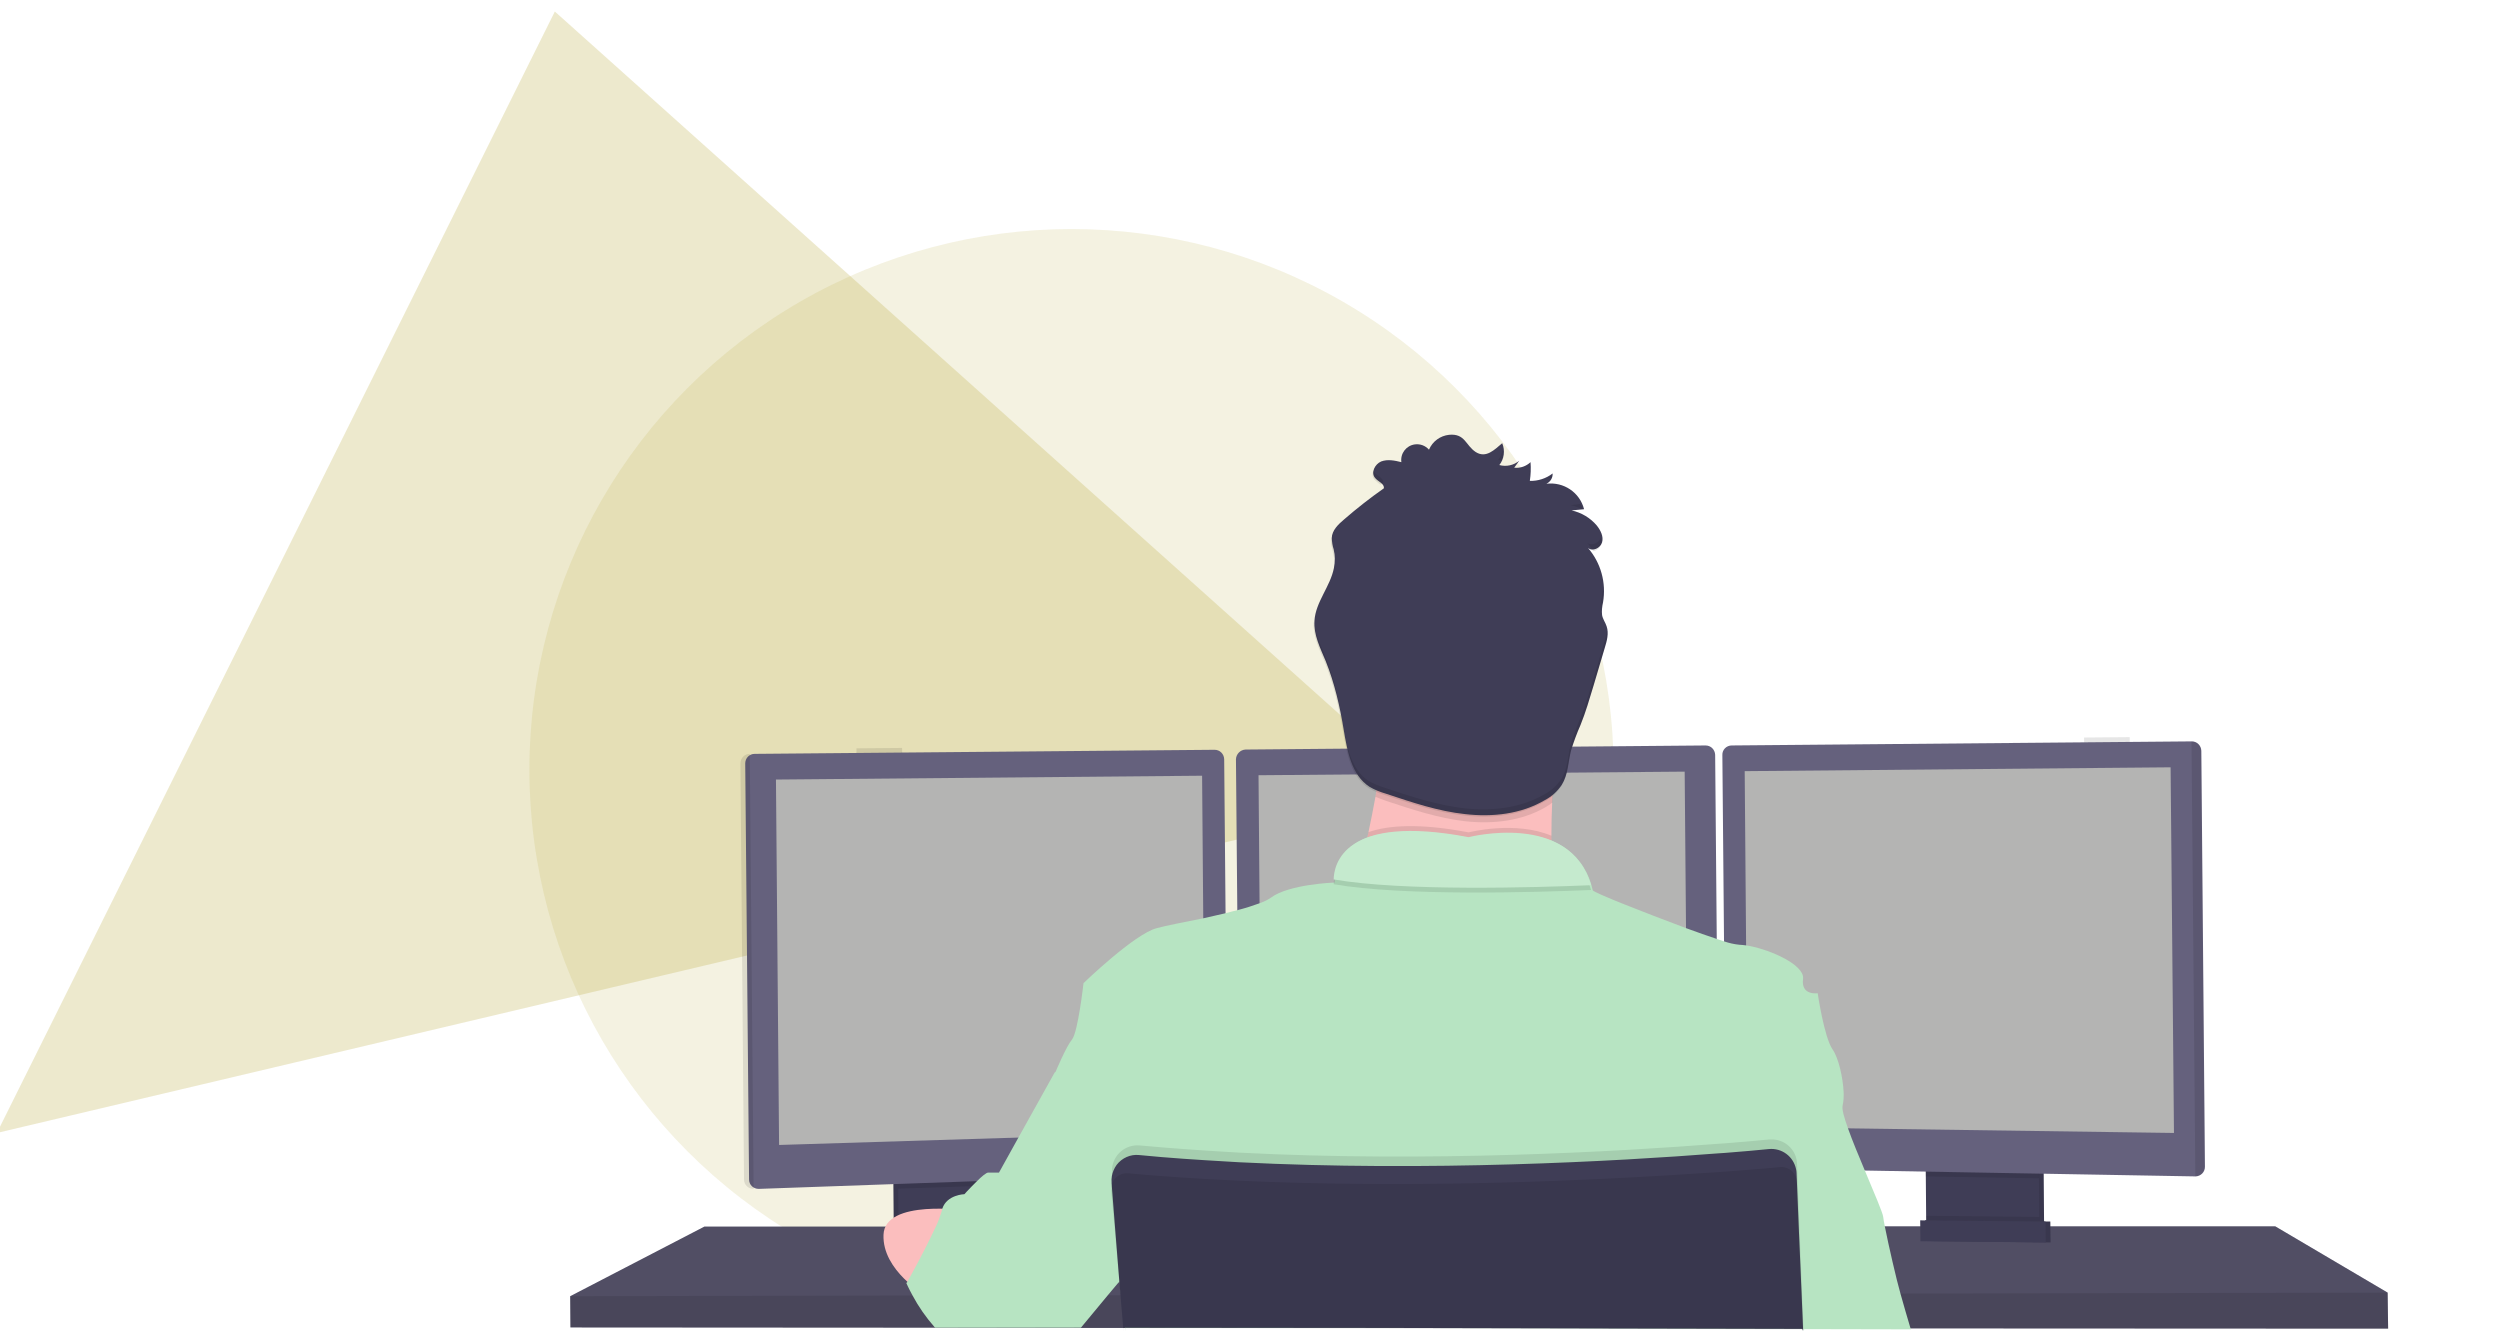<?xml version="1.0" encoding="UTF-8"?> <!-- Generator: Adobe Illustrator 23.0.1, SVG Export Plug-In . SVG Version: 6.00 Build 0) --> <svg xmlns="http://www.w3.org/2000/svg" xmlns:xlink="http://www.w3.org/1999/xlink" x="0px" y="0px" viewBox="0 0 1041.3 554.2" style="enable-background:new 0 0 1041.3 554.2;" xml:space="preserve"> <style type="text/css"> .st0{opacity:0.25;fill:#B9AA39;enable-background:new ;} .st1{opacity:0.15;fill:#B9AA39;enable-background:new ;} .st2{fill:#65617D;} .st3{opacity:0.2;enable-background:new ;} .st4{fill:#3F3D56;} .st5{opacity:0.1;enable-background:new ;} .st6{fill:#B4B4B3;} .st7{fill:#FBBEBE;} .st8{fill:#B7E4C2;} .st9{fill:#C5EACE;} .st10{opacity:0.1;} </style> <g id="ALL_SHAPES"> <g> <polygon class="st0" points="-1.3,471.9 231.1,4.8 595.1,330.8 "></polygon> <ellipse class="st1" cx="446.3" cy="320.6" rx="225.8" ry="225.2"></ellipse> </g> </g> <g id="Layer_1"> <title>programming</title> <polygon class="st2" points="293.4,510.9 368.2,510.9 368.8,510.9 372.3,510.9 374.3,510.9 389.8,510.9 399.5,510.9 402.6,510.9 404.9,510.9 416.6,510.9 417.6,510.9 419.5,510.9 421.5,510.9 459.1,510.9 464.3,510.9 465,510.9 471.8,510.9 749.2,510.8 749.5,510.8 785,510.8 785.4,510.8 799.8,510.8 801.8,510.8 802.4,510.8 804.4,510.8 849.4,510.8 851.4,510.8 852.1,510.8 854.1,510.8 947.7,510.8 994.5,538.4 994.7,553.4 796.3,553.3 795.8,553.3 751.1,553.2 751,553.2 575.4,553.1 468.4,553.1 467.9,553.1 450.3,553.1 448.9,553.1 391.2,553 389.6,553 237.6,552.9 237.5,539.9 "></polygon> <polygon class="st3" points="293.4,510.9 368.2,510.9 368.8,510.9 372.3,510.9 374.3,510.9 389.8,510.9 399.5,510.9 402.6,510.9 404.9,510.9 416.6,510.9 417.6,510.9 419.5,510.9 421.5,510.9 459.1,510.9 464.3,510.9 465,510.9 471.8,510.9 749.2,510.8 749.5,510.8 785,510.8 785.4,510.8 799.8,510.8 801.8,510.8 802.4,510.8 804.4,510.8 849.4,510.8 851.4,510.8 852.1,510.8 854.1,510.8 947.7,510.8 994.5,538.4 994.7,553.4 796.3,553.3 795.8,553.3 751.1,553.2 751,553.2 575.4,553.1 468.4,553.1 467.9,553.1 450.3,553.1 448.9,553.1 391.2,553 389.6,553 237.6,552.9 237.5,539.9 "></polygon> <path class="st4" d="M851.2,484.6l0.2,25.2c0,2.4-1.4,4.6-3.5,5.6c-0.8,0.4-1.8,0.6-2.7,0.6l-34.9-0.4c-0.9,0-1.7-0.2-2.5-0.6 c-2.1-1-3.5-3.1-3.5-5.5l-0.2-24.5L851.2,484.6z"></path> <path class="st5" d="M851.2,484.6l0.2,25.2c0,2.4-1.4,4.6-3.5,5.6c-0.8,0.4-1.8,0.6-2.7,0.6l-34.9-0.4c-0.9,0-1.7-0.2-2.5-0.6 c-2.1-1-3.5-3.1-3.5-5.5l-0.2-24.5L851.2,484.6z"></path> <path class="st4" d="M849.2,484.6l0.2,25.2c0,2.4-1.4,4.6-3.5,5.6c-0.8,0.4-1.8,0.6-2.7,0.6l-34.9-0.4c-0.9,0-1.7-0.2-2.5-0.6 c-2.1-1-3.5-3.1-3.5-5.5l-0.2-24.5L849.2,484.6z"></path> <rect x="372.2" y="488.6" transform="matrix(1 -8.679129e-03 8.679129e-03 1 -4.362 3.454)" class="st4" width="47.2" height="31.5"></rect> <rect x="372.2" y="488.6" transform="matrix(1 -8.679129e-03 8.679129e-03 1 -4.362 3.454)" class="st5" width="47.2" height="31.5"></rect> <rect x="374.2" y="488.5" transform="matrix(1 -8.679129e-03 8.679129e-03 1 -4.362 3.472)" class="st4" width="47.2" height="31.5"></rect> <rect x="868.1" y="307.1" transform="matrix(1 -8.679129e-03 8.679129e-03 1 -2.707 7.629)" class="st5" width="19" height="17.1"></rect> <polygon class="st5" points="849.2,484.6 849.3,490.8 802.1,490 802.1,485 "></polygon> <path class="st2" d="M721.3,310.5l191.6-1.7c2.2,0,3.9,1.7,4,3.9l1.5,173.3c0,2.2-1.7,3.9-3.9,4l0,0l-191.7-3.4 c-2.1-0.1-3.8-1.8-3.9-3.9l-1.5-168.2C717.3,312.3,719.1,310.5,721.3,310.5z"></path> <path class="st5" d="M912.8,308.8c2.2,0,3.9,1.7,4,3.9l1.5,173.3c0,2.2-1.7,3.9-3.9,4l0,0L912.8,308.8L912.8,308.8z"></path> <polygon class="st6" points="905.5,471.9 727.9,469.4 726.7,321.2 904.1,319.6 "></polygon> <rect x="356.8" y="311.6" transform="matrix(1 -8.679129e-03 8.679129e-03 1 -2.766 3.191)" class="st5" width="19" height="17.4"></rect> <polygon class="st5" points="421.3,488.3 421.3,493.5 374.1,495.1 374.1,488.7 "></polygon> <path class="st2" d="M314.3,314l191.6-1.7c2.2,0,3.9,1.7,4,3.9l1.5,168.2c0,2.1-1.7,3.9-3.8,4l-191.6,6.8l0,0c-2.2,0-4-1.7-4-3.9 L310.4,318C310.4,315.8,312.1,314,314.3,314z"></path> <path class="st5" d="M312.3,314L312.3,314l1.6,181.2l0,0c-2.2,0-4-1.7-4-3.9L308.4,318C308.4,315.8,310.1,314,312.3,314z"></path> <polygon class="st6" points="324.5,476.9 501.9,471.4 500.7,323.1 323.2,324.7 "></polygon> <path class="st2" d="M518.8,312.2l191.6-1.7c2.2,0,3.9,1.7,4,3.9l1.5,173.3c0,2.2-1.8,4-4,4l0,0l-191.7-3.4 c-2.1-0.1-3.8-1.8-3.9-3.9l-1.5-168.2C514.9,314.1,516.6,312.3,518.8,312.2z"></path> <polygon class="st6" points="703,473.6 525.4,471.2 524.2,322.9 701.7,321.4 "></polygon> <polygon class="st5" points="380.2,539.6 381.2,539.6 385.6,539.6 460.1,539.5 461.6,539.5 466.4,539.5 466.8,539.4 467,539.5 467.3,539.5 750.4,538.9 750.6,538.9 791.6,538.8 792,538.8 994.5,538.4 994.7,553.4 796.3,553.3 795.8,553.3 751.1,553.2 751,553.2 575.4,553.1 468.4,553.1 467.9,553.1 450.3,553.1 448.9,553.1 391.2,553 389.6,553 237.6,552.9 237.5,539.9 "></polygon> <ellipse transform="matrix(6.222907e-02 -0.998 0.998 6.222907e-02 298.408 867.963)" class="st7" cx="611.1" cy="275.2" rx="51.3" ry="51.3"></ellipse> <path class="st7" d="M570,346.6c1-4.7,2-9.7,2.9-14.7c2.9-17.3,4-35.8-0.1-48.9c-10.3-32.4,77.1,7.8,77.1,7.8s-2.5,21.5-3.4,43.5 c-0.2,4.6-0.3,9.2-0.3,13.7c-0.1,14.7,1,27.5,4.5,31.8c9.6,11.9-90,0.8-90,0.8C564.4,369.5,567.5,358.1,570,346.6z"></path> <path class="st5" d="M570,346.6c8.3-2.9,21.3-3.8,41.7,0.1c0,0,19.3-5,34.5,1.4c-0.1,14.7,1,27.5,4.5,31.8c9.6,11.9-90,0.8-90,0.8 C564.4,369.5,567.5,358.1,570,346.6z"></path> <path class="st8" d="M751,554.4l0.1,0l0-0.8l44.8,0.1c0-0.1-0.1-0.2-0.1-0.3c-1.2-4.1-3-10.1-4.2-14.5c-1.7-5.9-5-20.3-6.5-27.9 c-0.4-1.9-0.6-3.3-0.7-4.1c-0.2-1.8-3.8-10.1-7.6-19.2c-2.5-6-5.2-12.4-7-17.5c-1.7-4.7-2.7-8.3-2.3-9.7c0,0,0-0.1,0-0.1 c0.4-1.8,0.5-3.7,0.4-5.6l0,0c-0.3-6.1-2.1-14.1-4.6-17.7c-3.5-5-6.2-23.4-6.2-23.4s-7,1.1-6.1-5.9c0,0,0-0.1,0-0.1 c0.1-0.5,0-0.9-0.1-1.4c-1.6-5.7-15.4-11.3-23.5-12.5c-1-0.2-2-0.2-3-0.3c-2.1-0.2-4.2-0.7-6.3-1.4c-0.9-0.3-1.9-0.6-3-1 c-3.7-1.2-8.1-2.8-12.8-4.5c-17.6-6.6-38.6-14.8-38.9-15.8c-0.2-0.7-0.3-1.3-0.5-2c-0.5-1.8-1.2-3.6-2-5.2 c-0.1-0.2-0.2-0.5-0.4-0.7c-0.5-1-1.1-2-1.7-2.9c-0.2-0.2-0.3-0.4-0.5-0.6c-0.6-0.8-1.2-1.5-1.8-2.2c-0.2-0.2-0.3-0.4-0.5-0.5 l-0.5-0.5l-0.5-0.5c-1.9-1.7-4-3.2-6.2-4.3c-0.2-0.1-0.4-0.2-0.6-0.3c-0.2-0.1-0.4-0.2-0.6-0.3c-0.4-0.2-0.7-0.3-1.1-0.5l-0.8-0.3 l-0.6-0.2l-0.6-0.2c-0.2-0.1-0.4-0.2-0.6-0.2c-0.4-0.1-0.9-0.3-1.3-0.4c-0.9-0.3-1.7-0.5-2.6-0.7c-0.2-0.1-0.4-0.1-0.7-0.1 c-0.7-0.1-1.4-0.2-2-0.4l-0.7-0.1c-0.4-0.1-0.9-0.1-1.3-0.2c-0.4-0.1-0.9-0.1-1.3-0.1l-1.3-0.1l-0.6,0l-1-0.1l-0.9,0 c-6.1-0.2-12.3,0.5-18.2,1.8c-8.6-1.8-17.4-2.6-26.3-2.6l-2,0.1l-1.7,0.1l-1.2,0.1l-1.2,0.1l-1.1,0.1c-1.1,0.1-2.2,0.3-3.2,0.5 l-1,0.2l-1,0.2l-0.9,0.2c-0.6,0.2-1.2,0.4-1.8,0.5l-0.7,0.3l-0.1,0c-0.4,0.1-0.8,0.3-1.1,0.4c-0.3,0.1-0.6,0.2-0.8,0.3 c-0.8,0.4-1.6,0.8-2.3,1.2l-0.8,0.5l-0.9,0.6c-0.2,0.1-0.3,0.2-0.5,0.4c-0.3,0.2-0.6,0.4-0.8,0.6c-1,0.8-1.9,1.7-2.7,2.7 c-0.1,0.2-0.3,0.4-0.4,0.5c-0.6,0.8-1.2,1.7-1.7,2.6c-0.1,0.2-0.2,0.3-0.2,0.5c-0.5,1.1-0.9,2.3-1.2,3.5c0,0.2-0.1,0.4-0.1,0.5 c-0.1,0.4-0.1,0.8-0.2,1.1c-0.1,0.2-0.1,0.3-0.1,0.5c-0.1,0.5-0.1,1-0.1,1.4c0,0.4,0,0.8,0,1.3l0,0.1c0,0,0,0,0,0.1l0,0 c-0.7,0-19.1,0.8-26.4,6.2c-1.4,1-2.9,1.7-4.5,2.3c-3,1.1-6.1,2.1-9.2,2.9c-1.6,0.4-3.3,0.8-5,1.3c-3,0.7-6.2,1.4-9.2,2.1 c-8.2,1.7-15.9,3.1-19.8,4.2c-9.3,2.4-30.5,22.9-30.5,22.9s-2.3,20.5-4.8,23.5c-2.5,3-6.9,13.6-6.9,13.6l8.2,26.4l5.4,17.3 l6.4,20.5l6.4,20.6l0.2,1.3l0.2,1.6l0.6,5.1l1.5,13.4l0,0.2l0.2,0l0.2,1.5l-0.1-1.5l0.3,0l107,0.1l175.6,0.4L751,554.4L751,554.4z"></path> <path class="st5" d="M611.7,350.7c0,0,42.1-10.9,51,20c-23.6,1-78.2,2.6-107.2-2.4C555.6,362.4,559.4,340.7,611.7,350.7z"></path> <path class="st9" d="M611.7,348.7c0,0,42.1-10.9,51,20c-23.6,1-78.2,2.6-107.2-2.4C555.6,360.4,559.4,338.7,611.7,348.7z"></path> <path class="st7" d="M385.6,539.6c0,0-18.2-10.3-17.6-25.3c0.5-15,34.7-10.1,34.7-10.1L385.6,539.6z"></path> <path class="st5" d="M572.9,283c-10.3-32.4,77.1,7.8,77.1,7.8s-2.5,21.5-3.4,43.5c-1,0.7-1.9,1.4-3,2c-9.9,5.7-21.7,7-33.1,5.8 c-11.4-1.3-22.3-4.9-33.1-8.5c-1.5-0.5-3-1.1-4.5-1.7C575.8,314.6,577,296.1,572.9,283z"></path> <path class="st4" d="M625.7,184.6c-3.2,2.7-6.7,6.4-11,3.7c-4.3-2.8-4.4-7.8-11.1-7.2c-3.7,0.4-6.9,2.7-8.4,6.2 c-1.5-1.7-3.7-2.5-5.9-2.2c-3.6,0.5-6.1,3.8-5.6,7.4c-2.8-0.7-5.7-1.3-8.4-0.3c-2.6,1.1-4.4,4.6-2.6,6.8c1.2,1.6,4,2.4,3.7,4.4 c-5.7,4-11.2,8.3-16.5,12.9c-2.5,2.1-5.1,4.6-5.2,7.8c0.1,1.6,0.3,3.2,0.8,4.7c0.6,2.6,0.6,5.2,0.1,7.8c-1.5,7.7-7.6,14.1-8.1,21.9 c-0.4,5.9,2.4,11.4,4.7,16.9c3.7,9.2,5.9,18.9,7.5,28.7c1.5,8.8,3.2,18.7,10.7,23.6c2.2,1.3,4.5,2.2,6.9,2.9 c10.8,3.6,21.7,7.3,33,8.5c11.3,1.3,23.3,0,33.1-5.8c2.9-1.5,5.3-3.7,7.1-6.4c2.7-4.3,2.7-9.6,3.9-14.4c1.1-3.6,2.4-7.1,3.9-10.5 c2.2-5.4,3.8-11,5.5-16.6l4.6-15.5c0.9-2.9,1.8-6.1,0.8-9c-0.5-1.6-1.6-3-1.9-4.7c-0.2-1.8,0-3.5,0.4-5.3 c1.4-8.1-0.9-16.5-6.3-22.7c1.9,1.7,5.2,0.1,5.9-2.3c0.7-2.4-0.6-5-2.2-7c-2.7-3.2-6.4-5.4-10.5-6.3l5.2-0.5 c-1.8-7-8.5-11.5-15.7-10.6c1.7-0.8,2.7-2.5,2.6-4.3c-2.7,2.1-6.1,3.2-9.5,3.1c0.4-2.6,0.5-5.2,0.3-7.8c-1.8,1.7-4.3,2.6-6.8,2.3 l2.1-2.9c-2.3,1.9-5.4,2.6-8.3,1.8C626.5,191.2,627,187.7,625.7,184.6z"></path> <path class="st8" d="M378,533.9l0.1-0.3c1.1-2,4.2-7.6,7.2-13.5c1.6-3.2,3.2-6.4,4.5-9.2c1-2.1,1.8-4.3,2.5-6.6 c0.1-0.3,0.1-0.6,0.2-0.9c1.9-5.8,9.2-6,9.2-6s1.4-1.6,3.2-3.4c0.6-0.6,1.3-1.3,2-2c1.9-1.9,3.9-3.6,4.7-3.6l4.5,0l8.1-14.6 l15.1-27.1l14.4-7.6l8.5,33.6l2.5,9.8l0.7,3l1,4l0.1,0.5l5.3,21l3.1,12.5l-8.1,9.8l-0.3,0.3l-0.2,0.2l-0.4,0.4l-0.2,0.2l-4.2,5 l-11.1,13.4l-0.2,0.2l-1.4,0l-57.7,0l-1.6,0l-0.3-0.3c-3.5-4-6.6-8.4-9.1-13.1c-1.7-3.1-2.6-5.2-2.6-5.2L378,533.9z"></path> <path class="st5" d="M463.2,488.5c0-0.6,0-1.2,0-1.9c0.6-5.8,5.7-10,11.5-9.5c12.1,1.1,24.4,2,36.6,2.7c1.7,0.1,3.3,0.2,5,0.3 c79,4.1,157.2-0.4,199.5-3.7l3-0.2c7.3-0.6,13.5-1.1,18.2-1.6c0.2,0,0.4,0,0.6,0c5.8-0.2,10.7,4.3,10.9,10.1l0.1,2.4l0.9,23.8 l1.1,28.1l0.6,14.4l0,0.3l0,0.8l-0.1,0l0-0.8l-175.6-0.4l-107-0.1l0-0.2l-1.1-13.4l-0.5-6.3l-1.8-22.3l-1.5-18.5l-0.2-2.3l0-0.1 L463.2,488.5L463.2,488.5z"></path> <path class="st4" d="M751,554.4l0-0.8l0-0.3l-0.6-14.4l-1.2-28.1l-0.9-22.2c0-0.6-0.1-1.1-0.2-1.6c-1.1-5.3-5.9-8.9-11.3-8.4 c-4.7,0.5-10.8,1-18.2,1.6l-3,0.2c-42.3,3.3-120.5,7.7-199.5,3.7c-1.7-0.1-3.3-0.2-5-0.3c-12.2-0.7-24.5-1.5-36.6-2.7 c-3.6-0.4-7.2,1.2-9.4,4.1c-1,1.4-1.7,3-2,4.7c0,0,0,0.1,0,0.1c-0.1,0.8-0.2,1.6-0.1,2.5l0,0.4l1.4,17.9l1.8,22.6l0.5,6l1.1,13.4 l0,0.2l0.3,0l107,0.1l175.6,0.4L751,554.4L751,554.4z"></path> <path class="st5" d="M463.3,493c0.1-0.2,0.1-0.4,0.2-0.6c0.4-1,1.1-1.8,2-2.5c0.3-0.2,0.6-0.4,0.9-0.5c1.1-0.6,2.3-0.8,3.5-0.7 c3,0.3,6.1,0.5,9.1,0.8c66.7,5.3,136.9,4,188.9,1.5c18.7-0.9,35-1.9,48-2.8c7-0.5,13-1,17.9-1.4c3-0.2,5.6-0.5,7.7-0.7 c1.3-0.1,2.6,0.2,3.8,0.9c1.9,1.1,3,3.1,3.1,5.2l0.8,18.6l1.2,28.1l0.6,14.4l0,0.3l-175.7-0.4l-107-0.1l-0.3,0l0.1,1.5l-0.2-1.5 l0,0l0-0.2l-0.1-0.6l-1.1-12.8l-0.5-5.7l-2-22.8l-1.4-15.3C462.9,494.7,463,493.8,463.3,493z"></path> <path class="st5" d="M849.4,506.9l0,3c0,2.4-1.4,4.6-3.5,5.6l-40.1-0.4c-2.1-1-3.5-3.1-3.5-5.5l0-3.2L849.4,506.9z"></path> <polygon class="st4" points="801.8,508.3 854,508.8 854.1,517.5 801.9,516.9 "></polygon> <polygon class="st5" points="801.8,508.3 854,508.8 854.1,517.5 801.9,516.9 "></polygon> <polygon class="st4" points="799.8,508.3 852,508.8 852.1,517.5 799.9,517 "></polygon> <g class="st10"> <path d="M625.5,191.8c0.5-1.5,0.6-3.1,0.4-4.6c-0.3,1.6-0.9,3.1-1.9,4.4C624.5,191.7,625,191.8,625.5,191.8z"></path> <path d="M637.2,198.1c0-1.2,0-2.5,0-3.7c0,1.2-0.2,2.5-0.3,3.7L637.2,198.1z"></path> <path d="M555.2,226.5c-0.2-0.9-0.5-1.8-0.7-2.7c-0.1,0.3-0.1,0.7-0.2,1.1c0.1,1.6,0.4,3.2,0.8,4.7c0.2,0.9,0.3,1.8,0.4,2.6 C555.7,230.3,555.6,228.4,555.2,226.5z"></path> <path d="M572.4,196.7c-0.2-0.2-0.3-0.4-0.4-0.6c-0.5,1.2-0.4,2.6,0.4,3.6c0.8,0.8,1.7,1.5,2.6,2.2l1.1-0.8 C576.4,199.1,573.7,198.3,572.4,196.7z"></path> <path d="M654.2,210.4c1.8,0.4,3.4,1,5,1.8c-0.2-0.8-0.5-1.5-0.9-2.3L654.2,210.4z"></path> <path d="M646.3,199.2c0.1-0.4,0.1-0.8,0.1-1.2c-0.6,0.5-1.2,0.9-1.9,1.2C645.1,199.2,645.7,199.1,646.3,199.2z"></path> <path d="M547.2,259.2c-0.4,5.9,2.4,11.4,4.7,16.9c3.7,9.2,5.9,18.9,7.5,28.7c1.5,8.8,3.2,18.7,10.7,23.5c2.2,1.3,4.5,2.2,6.9,2.9 c10.9,3.6,21.7,7.3,33.1,8.5c11.3,1.3,23.3,0,33.1-5.8c2.9-1.5,5.3-3.7,7.1-6.4c2.7-4.3,2.7-9.6,3.9-14.4 c1.1-3.6,2.4-7.1,3.9-10.6c2.2-5.4,3.8-11,5.5-16.6c1.5-5.1,3-10.3,4.6-15.5c0.7-2.5,1.5-5.2,1.1-7.8c-0.2,1.6-0.6,3.2-1.1,4.8 c-1.5,5.2-3,10.3-4.6,15.5c-1.6,5.5-3.3,11.2-5.5,16.6c-1.5,3.4-2.8,7-3.9,10.6c-1.2,4.9-1.2,10.2-3.9,14.4 c-1.8,2.7-4.3,4.9-7.1,6.4c-9.9,5.7-21.7,7-33.1,5.8c-11.4-1.3-22.3-4.9-33.1-8.5c-2.4-0.7-4.7-1.7-6.9-2.9 c-7.5-4.8-9.2-14.8-10.7-23.5c-1.6-9.8-3.8-19.6-7.5-28.7c-1.9-4.6-4.2-9.2-4.6-14.1C547.2,259.1,547.2,259.1,547.2,259.2z"></path> <path d="M667.3,251.7c0.4-2.1,0.5-4.2,0.3-6.3c-0.1,1.1-0.2,2.2-0.4,3.3c-0.5,1.7-0.6,3.5-0.4,5.3c0,0,0,0.1,0,0.1 C667,253.3,667.2,252.5,667.3,251.7z"></path> <path d="M666.9,226.7c0.3-1,0.2-2,0-3c-0.7,2.4-4.1,4-5.9,2.3c1,1.1,1.9,2.4,2.6,3.6C665.2,229.3,666.4,228.2,666.9,226.7z"></path> </g> </g> </svg> 